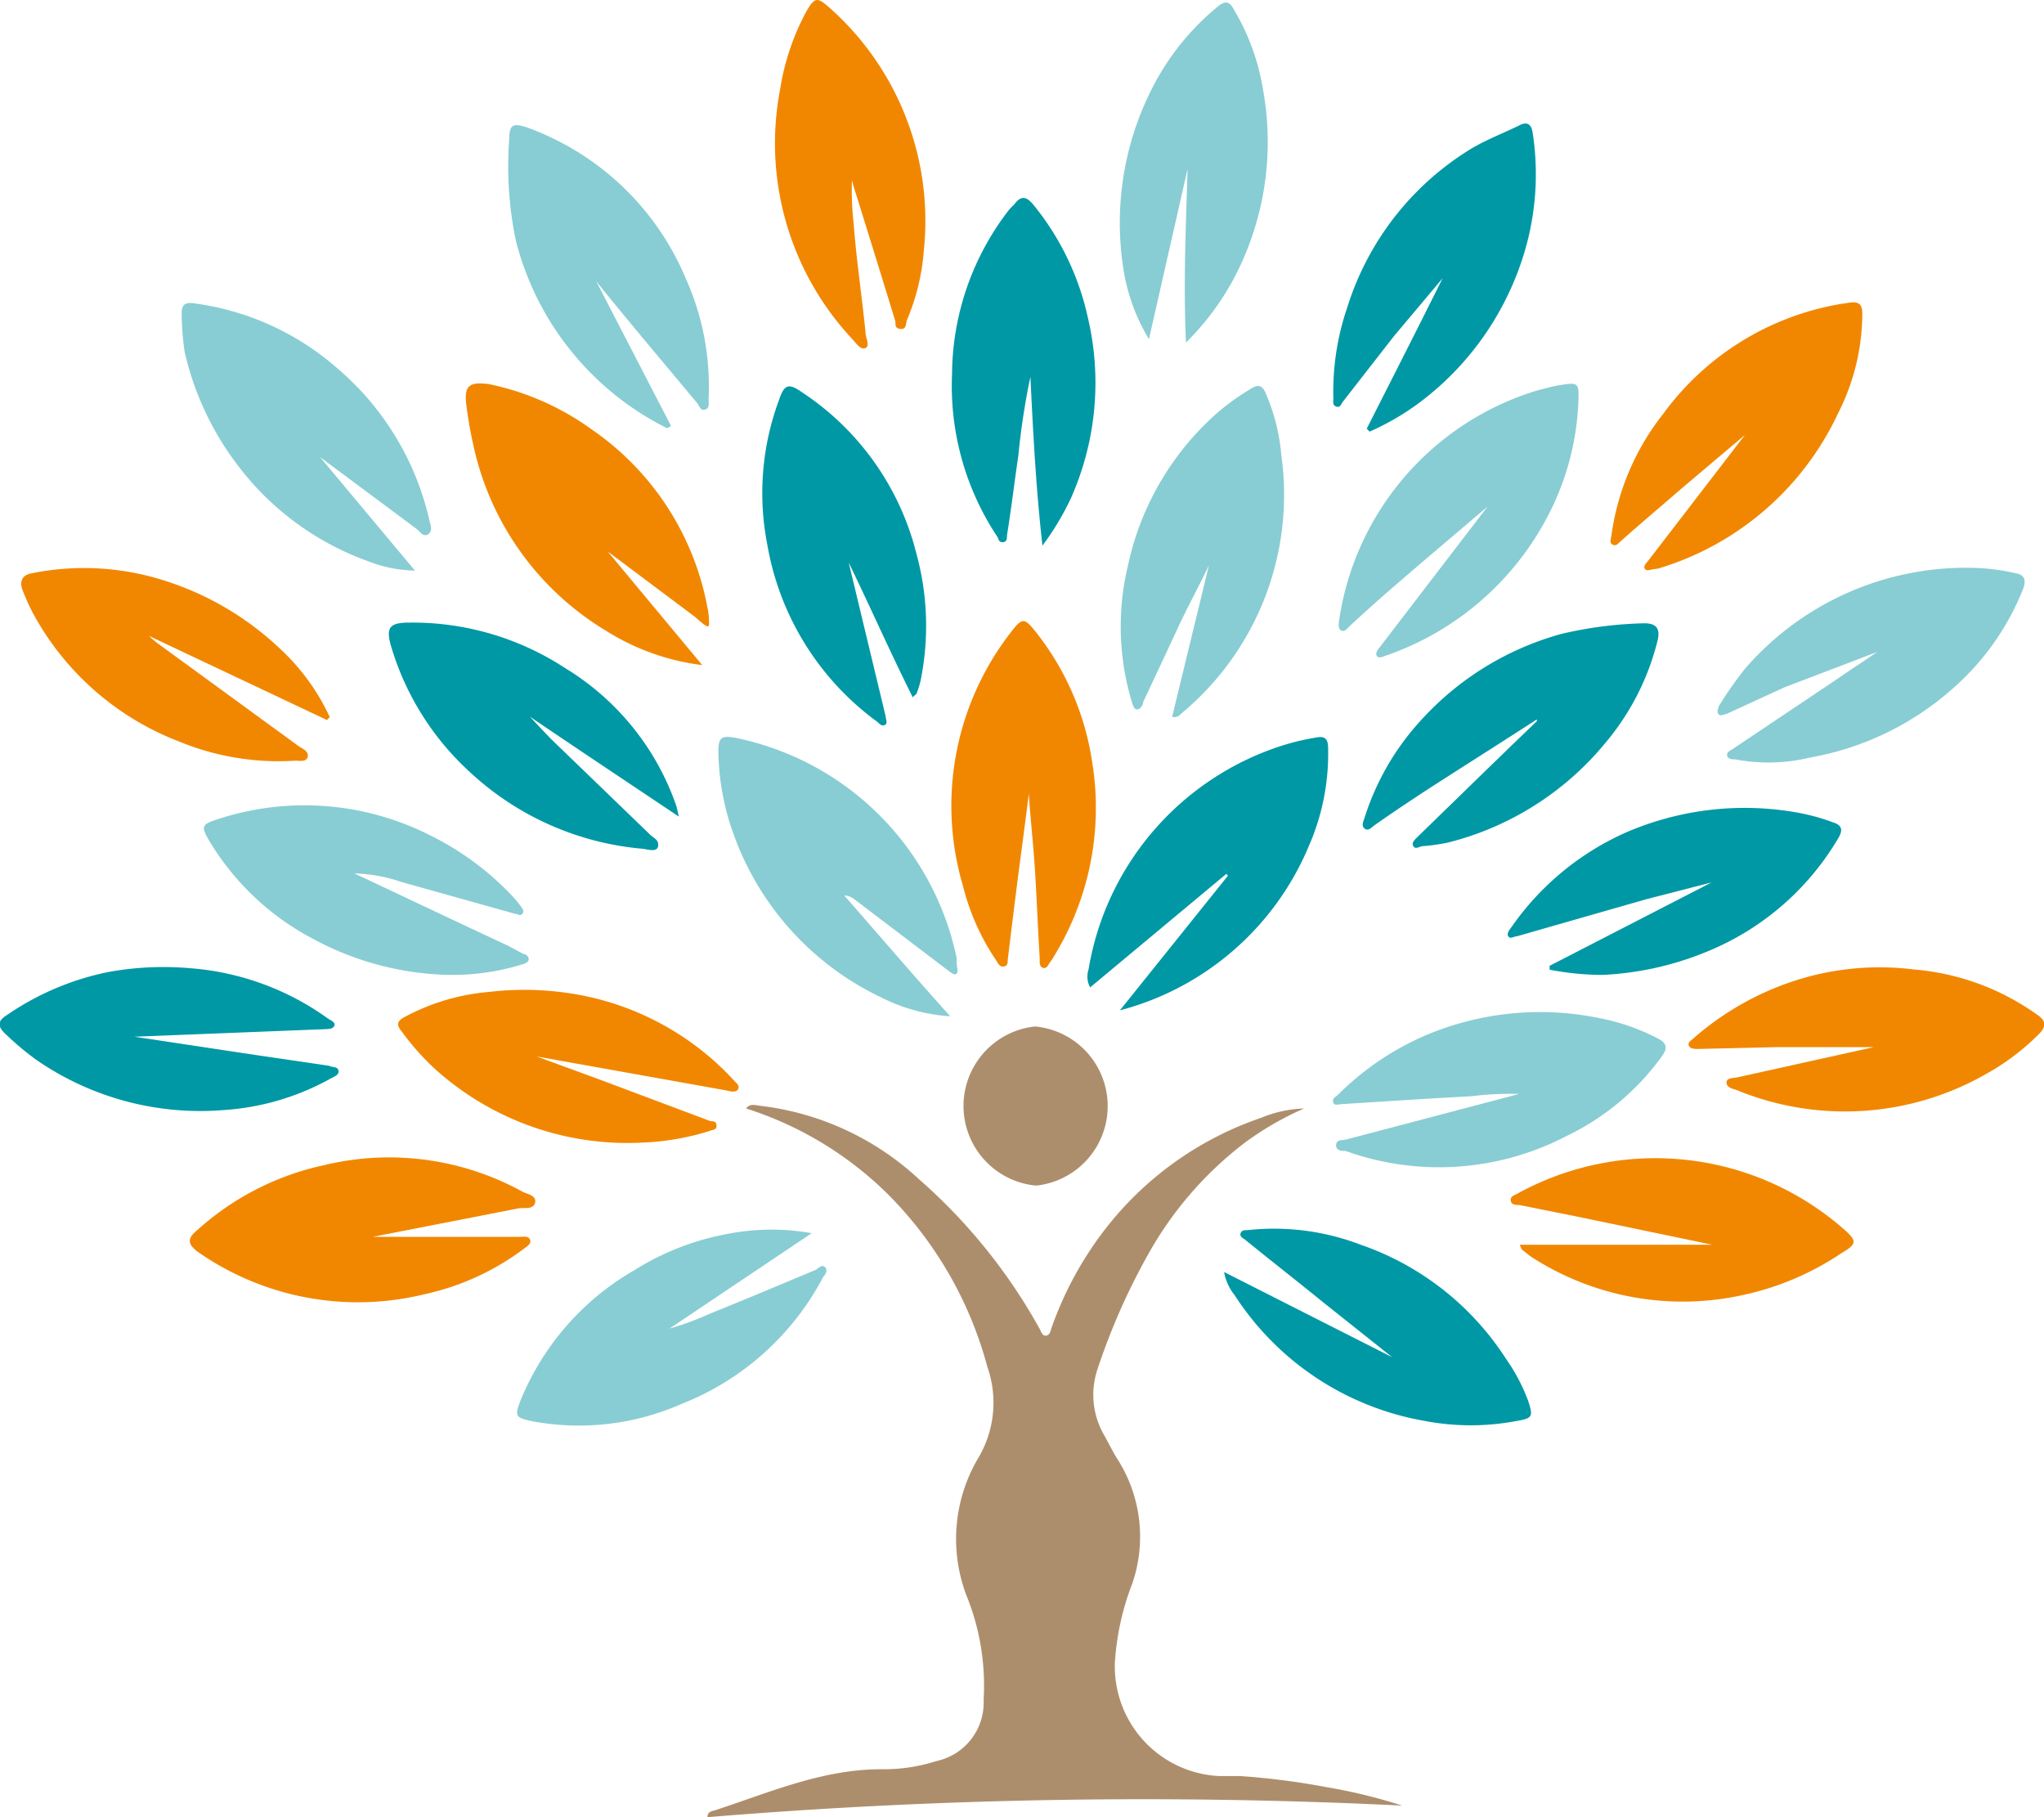 <svg id="Layer_1" data-name="Layer 1" xmlns="http://www.w3.org/2000/svg" viewBox="0 0 90 80"><defs><style>.cls-1{fill:#f18700;}.cls-2{fill:#88cdd3;}.cls-3{fill:#0098a5;}.cls-4{fill:#ad8e6c;}</style></defs><path class="cls-1" d="M89.78,44.73c.36.27.26.53,0,.79a10.34,10.34,0,0,1-2.31,1.75,12.53,12.53,0,0,1-11,.72c-.18-.06-.45-.11-.45-.33s.3-.19.48-.23l6-1.33c-1.43,0-2.87,0-4.3,0l-3.43.08c-.14,0-.35,0-.41-.15s.12-.23.22-.33a12.7,12.7,0,0,1,5-2.69,12.15,12.15,0,0,1,4.69-.33A10.86,10.86,0,0,1,89.78,44.73Z"/><path class="cls-2" d="M88.72,25.23c.4.06.51.28.37.67a11.43,11.43,0,0,1-3.15,4.45,12.81,12.81,0,0,1-6.24,3,7.81,7.81,0,0,1-3.3.08c-.13,0-.31,0-.35-.16s.13-.22.25-.3l4.48-3c.62-.43,1.25-.84,1.88-1.27l-4.09,1.56L76,31.44c-.1,0-.23.11-.33,0s0-.23,0-.33a16.09,16.09,0,0,1,1.19-1.7A12.87,12.87,0,0,1,86.9,25,9.08,9.08,0,0,1,88.72,25.23Z"/><path class="cls-1" d="M82,13.81a9.74,9.74,0,0,1-1.07,4.39A12.78,12.78,0,0,1,73.11,25a1,1,0,0,1-.23.05c-.15,0-.35.12-.45,0s.08-.28.17-.4l4.23-5.5L74,21.54c-.87.76-1.77,1.51-2.64,2.29-.1.08-.19.23-.35.15s-.08-.25-.06-.38a11.05,11.05,0,0,1,2.29-5.39A12.19,12.19,0,0,1,81,13.39l.46-.07C81.85,13.27,82,13.4,82,13.81Z"/><path class="cls-1" d="M81.25,54.17c.53.48.49.61-.17,1A12.41,12.41,0,0,1,76.8,57a12.27,12.27,0,0,1-9.41-1.69L67,55a1.67,1.67,0,0,1-.08-.2H75.4l-6-1.25-2.5-.5c-.15,0-.36,0-.38-.2s.18-.23.31-.31a12.59,12.59,0,0,1,14.42,1.63Z"/><path class="cls-3" d="M80.7,36.2c.43.13.45.36.23.72a11.92,11.92,0,0,1-5.5,4.86,13.7,13.7,0,0,1-4.87,1.14,12.43,12.43,0,0,1-2.33-.23,1,1,0,0,0,0-.17l7.13-3.67-2.88.74-5.69,1.63c-.13,0-.29.14-.38,0s.09-.33.18-.46a12.15,12.15,0,0,1,5-4.11,13.17,13.17,0,0,1,7.59-.87A9,9,0,0,1,80.7,36.2Z"/><path class="cls-2" d="M73,45.72c.42.21.42.45.17.79A11.08,11.08,0,0,1,69,50a12.15,12.15,0,0,1-9.75.67c-.15,0-.43,0-.42-.26s.3-.2.47-.25l7.59-2a13.42,13.42,0,0,0-2.09.1c-1.91.1-3.83.23-5.74.35-.13,0-.31.09-.36-.09s.12-.23.22-.33a12.31,12.31,0,0,1,3.9-2.63,12.91,12.91,0,0,1,7.59-.74A9.33,9.33,0,0,1,73,45.72Z"/><path class="cls-3" d="M72.4,27.44c.51,0,.71.21.59.74a11.11,11.11,0,0,1-2.29,4.51,13.1,13.1,0,0,1-6.93,4.4,8.48,8.48,0,0,1-1.11.16c-.15,0-.33.17-.43,0s.1-.31.22-.44l1.78-1.73c1.15-1.12,2.29-2.23,3.44-3.33a.26.26,0,0,1,0-.08c-1.37.89-2.75,1.76-4.12,2.64-1,.64-2,1.3-3,2-.15.1-.29.3-.46.17s-.05-.33,0-.5a11.43,11.43,0,0,1,2.44-4.23,13,13,0,0,1,6.21-3.84A17.46,17.46,0,0,1,72.4,27.44Z"/><path class="cls-2" d="M68.78,16.94c.69-.11.75-.06.72.66A11.84,11.84,0,0,1,68,23a12.71,12.71,0,0,1-7,5.87c-.13.05-.3.13-.38,0s.07-.3.15-.4l4.73-6.17c-1.37,1.17-2.74,2.32-4.09,3.49-.69.59-1.36,1.2-2,1.79-.1.09-.2.25-.35.18s-.12-.28-.1-.43a12.47,12.47,0,0,1,8.69-10.13C68,17.11,68.36,17,68.78,16.94Z"/><path class="cls-3" d="M67.48,5.81a12,12,0,0,1-.57,5.94,12.88,12.88,0,0,1-4.31,5.9A11.26,11.26,0,0,1,60.31,19a.8.8,0,0,1-.13-.13c1.12-2.21,2.24-4.41,3.34-6.62l-2.16,2.57-2.22,2.85c-.08.1-.12.29-.3.23s-.13-.23-.13-.36a11.42,11.42,0,0,1,.61-4,12.56,12.56,0,0,1,5.47-7c.66-.39,1.38-.67,2.07-1C67.23,5.33,67.42,5.46,67.48,5.81Z"/><path class="cls-3" d="M67.29,61.68c.22.68.2.76-.53.88a10.76,10.76,0,0,1-4,0A12.51,12.51,0,0,1,54.35,57a2.18,2.18,0,0,1-.45-1l7.4,3.75L58.22,57.3c-1.12-.91-2.26-1.8-3.38-2.71-.1-.08-.28-.15-.21-.31s.23-.11.35-.13a10.67,10.67,0,0,1,4.91.64,12.43,12.43,0,0,1,6.44,5.06A8,8,0,0,1,67.29,61.68Z"/><path class="cls-4" d="M58.42,78.68a23.64,23.64,0,0,1,3.32.81A233,233,0,0,0,31.15,80c0-.25.19-.26.35-.31,2.42-.79,4.78-1.83,7.41-1.8a7.6,7.6,0,0,0,2.32-.36,2.63,2.63,0,0,0,2.08-2.69,10.55,10.55,0,0,0-.68-4.41,7,7,0,0,1,.46-6.27,4.76,4.76,0,0,0,.38-4,16.94,16.94,0,0,0-4.4-7.61,15.58,15.58,0,0,0-6.22-3.75c.19-.24.41-.14.61-.12a12.39,12.39,0,0,1,7,3.23,24.55,24.55,0,0,1,5.3,6.56c.08.13.12.35.3.33s.2-.24.25-.37a15.5,15.5,0,0,1,2.52-4.53,14.67,14.67,0,0,1,6.7-4.69,5.34,5.34,0,0,1,1.89-.41,13.5,13.5,0,0,0-2.6,1.5,15.92,15.92,0,0,0-4.27,4.93,28.83,28.83,0,0,0-2.24,5.09,3.54,3.54,0,0,0,.33,2.9c.2.36.38.74.61,1.09a6.35,6.35,0,0,1,.6,5.42,11.58,11.58,0,0,0-.76,3.46,4.83,4.83,0,0,0,4.6,5c.31,0,.62,0,.93,0A32.48,32.48,0,0,1,58.42,78.68Z"/><path class="cls-3" d="M58.48,33a10.13,10.13,0,0,1-.86,4.27,12.44,12.44,0,0,1-8.31,7.21l4.76-5.93a.27.27,0,0,1-.07-.08l-6,5a1,1,0,0,1-.07-.79,12.5,12.5,0,0,1,8.57-9.87,10.89,10.89,0,0,1,1.5-.35C58.45,32.38,58.48,32.68,58.48,33Z"/><path class="cls-2" d="M56.42,20.06a12.5,12.5,0,0,1-4.33,11.29c-.12.09-.2.26-.48.21l1.62-6.67c-.48,1-1,1.94-1.44,2.91l-1.46,3.12c0,.11-.1.29-.25.31s-.2-.21-.25-.35a11.49,11.49,0,0,1-.16-6A12.4,12.4,0,0,1,53,18.74a10,10,0,0,1,2.09-1.63c.35-.23.53-.1.66.25A8.62,8.62,0,0,1,56.42,20.06Z"/><path class="cls-2" d="M55.6,3.88a12.85,12.85,0,0,1-1.38,8.58,11.8,11.8,0,0,1-2,2.62c-.12-2.67,0-5.15.07-7.64l-1.7,7.49a8.42,8.42,0,0,1-1.14-3.19A13.05,13.05,0,0,1,50.88,3.6,11.2,11.2,0,0,1,53.62.29c.36-.3.54-.2.72.15A9.91,9.91,0,0,1,55.6,3.88Z"/><path class="cls-4" d="M45.58,45.19a3.52,3.52,0,0,1,.09,7h-.1a3.52,3.52,0,0,1,0-7Z"/><path class="cls-1" d="M48.09,33.55a12.51,12.51,0,0,1-1.67,8.53,2.13,2.13,0,0,1-.16.25c-.1.11-.15.33-.33.28s-.15-.27-.15-.42c-.08-1.3-.13-2.6-.21-3.9-.07-1.12-.2-2.24-.27-3.35-.14,1.14-.29,2.26-.44,3.39-.17,1.32-.33,2.62-.49,3.94,0,.12,0,.25-.17.28s-.25-.12-.31-.23A10.25,10.25,0,0,1,42.4,39a12.44,12.44,0,0,1,2.06-11.1c.56-.74.63-.74,1.21,0A12.09,12.09,0,0,1,48.09,33.55Z"/><path class="cls-3" d="M47.89,13.94a12.49,12.49,0,0,1-.74,8,11.83,11.83,0,0,1-1.25,2.08c-.28-2.47-.41-4.94-.53-7.43a31.44,31.44,0,0,0-.53,3.46c-.17,1.15-.31,2.34-.5,3.51,0,.13,0,.31-.19.31s-.18-.15-.23-.23a12,12,0,0,1-2-7.18,11.92,11.92,0,0,1,2.49-7.2A3.11,3.11,0,0,1,44.66,9c.28-.38.51-.38.83,0A11.85,11.85,0,0,1,47.89,13.94Z"/><path class="cls-2" d="M42.14,42.57a.52.52,0,0,1,0,.28c-.1.1-.21,0-.31-.06l-1-.76-3.21-2.44a.8.8,0,0,0-.45-.17c1.53,1.74,3,3.47,4.67,5.32a7.79,7.79,0,0,1-3-.81,12.69,12.69,0,0,1-6.49-7.07,11.19,11.19,0,0,1-.72-3.75c0-.64.13-.74.74-.63a12.49,12.49,0,0,1,9.75,9.69A2.91,2.91,0,0,0,42.14,42.57Z"/><path class="cls-1" d="M36.49.31A12.53,12.53,0,0,1,40.68,11a9.71,9.71,0,0,1-.75,3.1c-.06.15,0,.41-.29.38s-.18-.25-.23-.38c-.61-2-1.21-3.92-1.82-5.88l-.08-.28a13.85,13.85,0,0,0,.08,1.93c.12,1.59.36,3.17.52,4.76,0,.25.21.58,0,.69s-.43-.23-.58-.39a12.61,12.61,0,0,1-3.18-11A10.65,10.65,0,0,1,35.54.44C35.88-.12,36-.12,36.49.31Z"/><path class="cls-3" d="M40.35,24.37a12.06,12.06,0,0,1,.19,5.57,3.62,3.62,0,0,1-.17.56c0,.05-.07.08-.18.2-1-2-1.88-4-2.82-5.93L39,31.55c0,.14.11.3-.05.37s-.25-.1-.36-.17A12.21,12.21,0,0,1,33.79,24a11.78,11.78,0,0,1,.51-6.39c.23-.68.41-.76,1-.35A12,12,0,0,1,40.35,24.37Z"/><path class="cls-2" d="M36.34,55.8c.12.15,0,.3-.1.43A12,12,0,0,1,30,61.81a11.18,11.18,0,0,1-6.56.76c-.74-.16-.8-.21-.51-.94a11.72,11.72,0,0,1,5-5.71,11.73,11.73,0,0,1,4.28-1.63,10,10,0,0,1,3.53,0l-6.26,4.2a13.11,13.11,0,0,0,1.81-.67c1.55-.62,3.1-1.28,4.64-1.92C36.05,55.82,36.21,55.64,36.34,55.8Z"/><path class="cls-1" d="M32.34,47.59c.08.1.25.2.16.36s-.33.1-.49.06l-8.38-1.5,2.73,1,4.93,1.85c.11,0,.26,0,.26.2s-.18.17-.31.23a11.19,11.19,0,0,1-2.92.51,12.65,12.65,0,0,1-9.19-3.26,11.34,11.34,0,0,1-1.45-1.64c-.27-.32-.15-.48.16-.64a9.5,9.5,0,0,1,3.68-1.09,13.27,13.27,0,0,1,3.88.11A12.3,12.3,0,0,1,32.34,47.59Z"/><path class="cls-1" d="M31.22,27.49c0,.28-.46-.22-.68-.38l-3.78-2.83,4.16,5a10.3,10.3,0,0,1-4.25-1.52,12.63,12.63,0,0,1-5.84-8.22,17.59,17.59,0,0,1-.3-1.74c-.1-.84.15-1,1-.89a11.79,11.79,0,0,1,4.53,2,12.21,12.21,0,0,1,5.09,7.84A3,3,0,0,1,31.22,27.49Z"/><path class="cls-2" d="M30.2,12.27a11.59,11.59,0,0,1,1,5.3c0,.16.06.39-.15.46s-.25-.16-.35-.28c-1.49-1.79-3-3.57-4.45-5.37l3.29,6.36c-.13.15-.21.1-.29.05a12.73,12.73,0,0,1-6.53-8.17,16,16,0,0,1-.3-4.47c0-.67.17-.75.81-.53A12,12,0,0,1,30.2,12.27Z"/><path class="cls-3" d="M29.79,35.51l.1.44c-2.21-1.48-4.39-2.93-6.56-4.4l0,0c.31.33.62.66.95,1l4.35,4.2c.15.15.38.21.35.49s-.43.17-.64.13A12.78,12.78,0,0,1,20.7,34a12.2,12.2,0,0,1-3.46-5.48c-.26-.86-.13-1.11.76-1.11a12.26,12.26,0,0,1,6.88,2A11.49,11.49,0,0,1,29.79,35.51Z"/><path class="cls-1" d="M23,52.46c.21.11.64.17.56.49s-.48.2-.74.25l-6.4,1.25h6.49c.15,0,.36-.05.43.13s-.15.3-.28.4a11.25,11.25,0,0,1-4.38,2,12.3,12.3,0,0,1-10-1.89c-.46-.36-.4-.6,0-.93a12.13,12.13,0,0,1,5.57-2.86A12.18,12.18,0,0,1,23,52.46Z"/><path class="cls-2" d="M23.05,42c.1,0,.23.1.23.23s-.18.2-.3.23a10.4,10.4,0,0,1-3.51.45,13.15,13.15,0,0,1-5.71-1.59,11.63,11.63,0,0,1-4.52-4.26c-.41-.69-.37-.76.36-1a12.25,12.25,0,0,1,9.37.73,12.65,12.65,0,0,1,3.59,2.66,5.45,5.45,0,0,1,.38.46c.06.09.16.2.06.32s-.21,0-.32,0l-5-1.4a7,7,0,0,0-2.08-.38c2.26,1.06,4.5,2.13,6.76,3.18Z"/><path class="cls-2" d="M18.91,22.92c.05.2.15.46-.06.6s-.36-.12-.5-.23l-4.26-3.17,4.18,5a5.81,5.81,0,0,1-2-.39,12.49,12.49,0,0,1-5.76-4.19,13,13,0,0,1-2.38-5.05A12.11,12.11,0,0,1,8,13.78c0-.35.14-.48.51-.43a11.92,11.92,0,0,1,6.35,2.87A12.39,12.39,0,0,1,18.91,22.92Z"/><path class="cls-3" d="M14.91,47.17c0,.16-.2.23-.33.3a11.19,11.19,0,0,1-4.73,1.4A12.7,12.7,0,0,1,1.6,46.66,13,13,0,0,1,.2,45.48c-.33-.33-.28-.55.1-.79a12.12,12.12,0,0,1,4.48-1.9,13.61,13.61,0,0,1,3.66-.16,11.92,11.92,0,0,1,6,2.21c.11.08.35.16.28.32s-.3.14-.46.15l-8.34.33,4.9.74,3.67.54C14.63,47,14.9,46.94,14.91,47.17Z"/><path class="cls-1" d="M14.52,31.57a1.42,1.42,0,0,0-.12.13L6.57,28a3.44,3.44,0,0,0,.41.35l6.13,4.47c.17.13.49.23.44.49s-.38.17-.58.18a11.44,11.44,0,0,1-5.07-.84,12.33,12.33,0,0,1-6.43-5.62C1.29,26.7,1.14,26.35,1,26s-.07-.68.39-.76a11.61,11.61,0,0,1,5.34.17,13.16,13.16,0,0,1,5.59,3.14A9.56,9.56,0,0,1,14.52,31.57Z"/></svg>